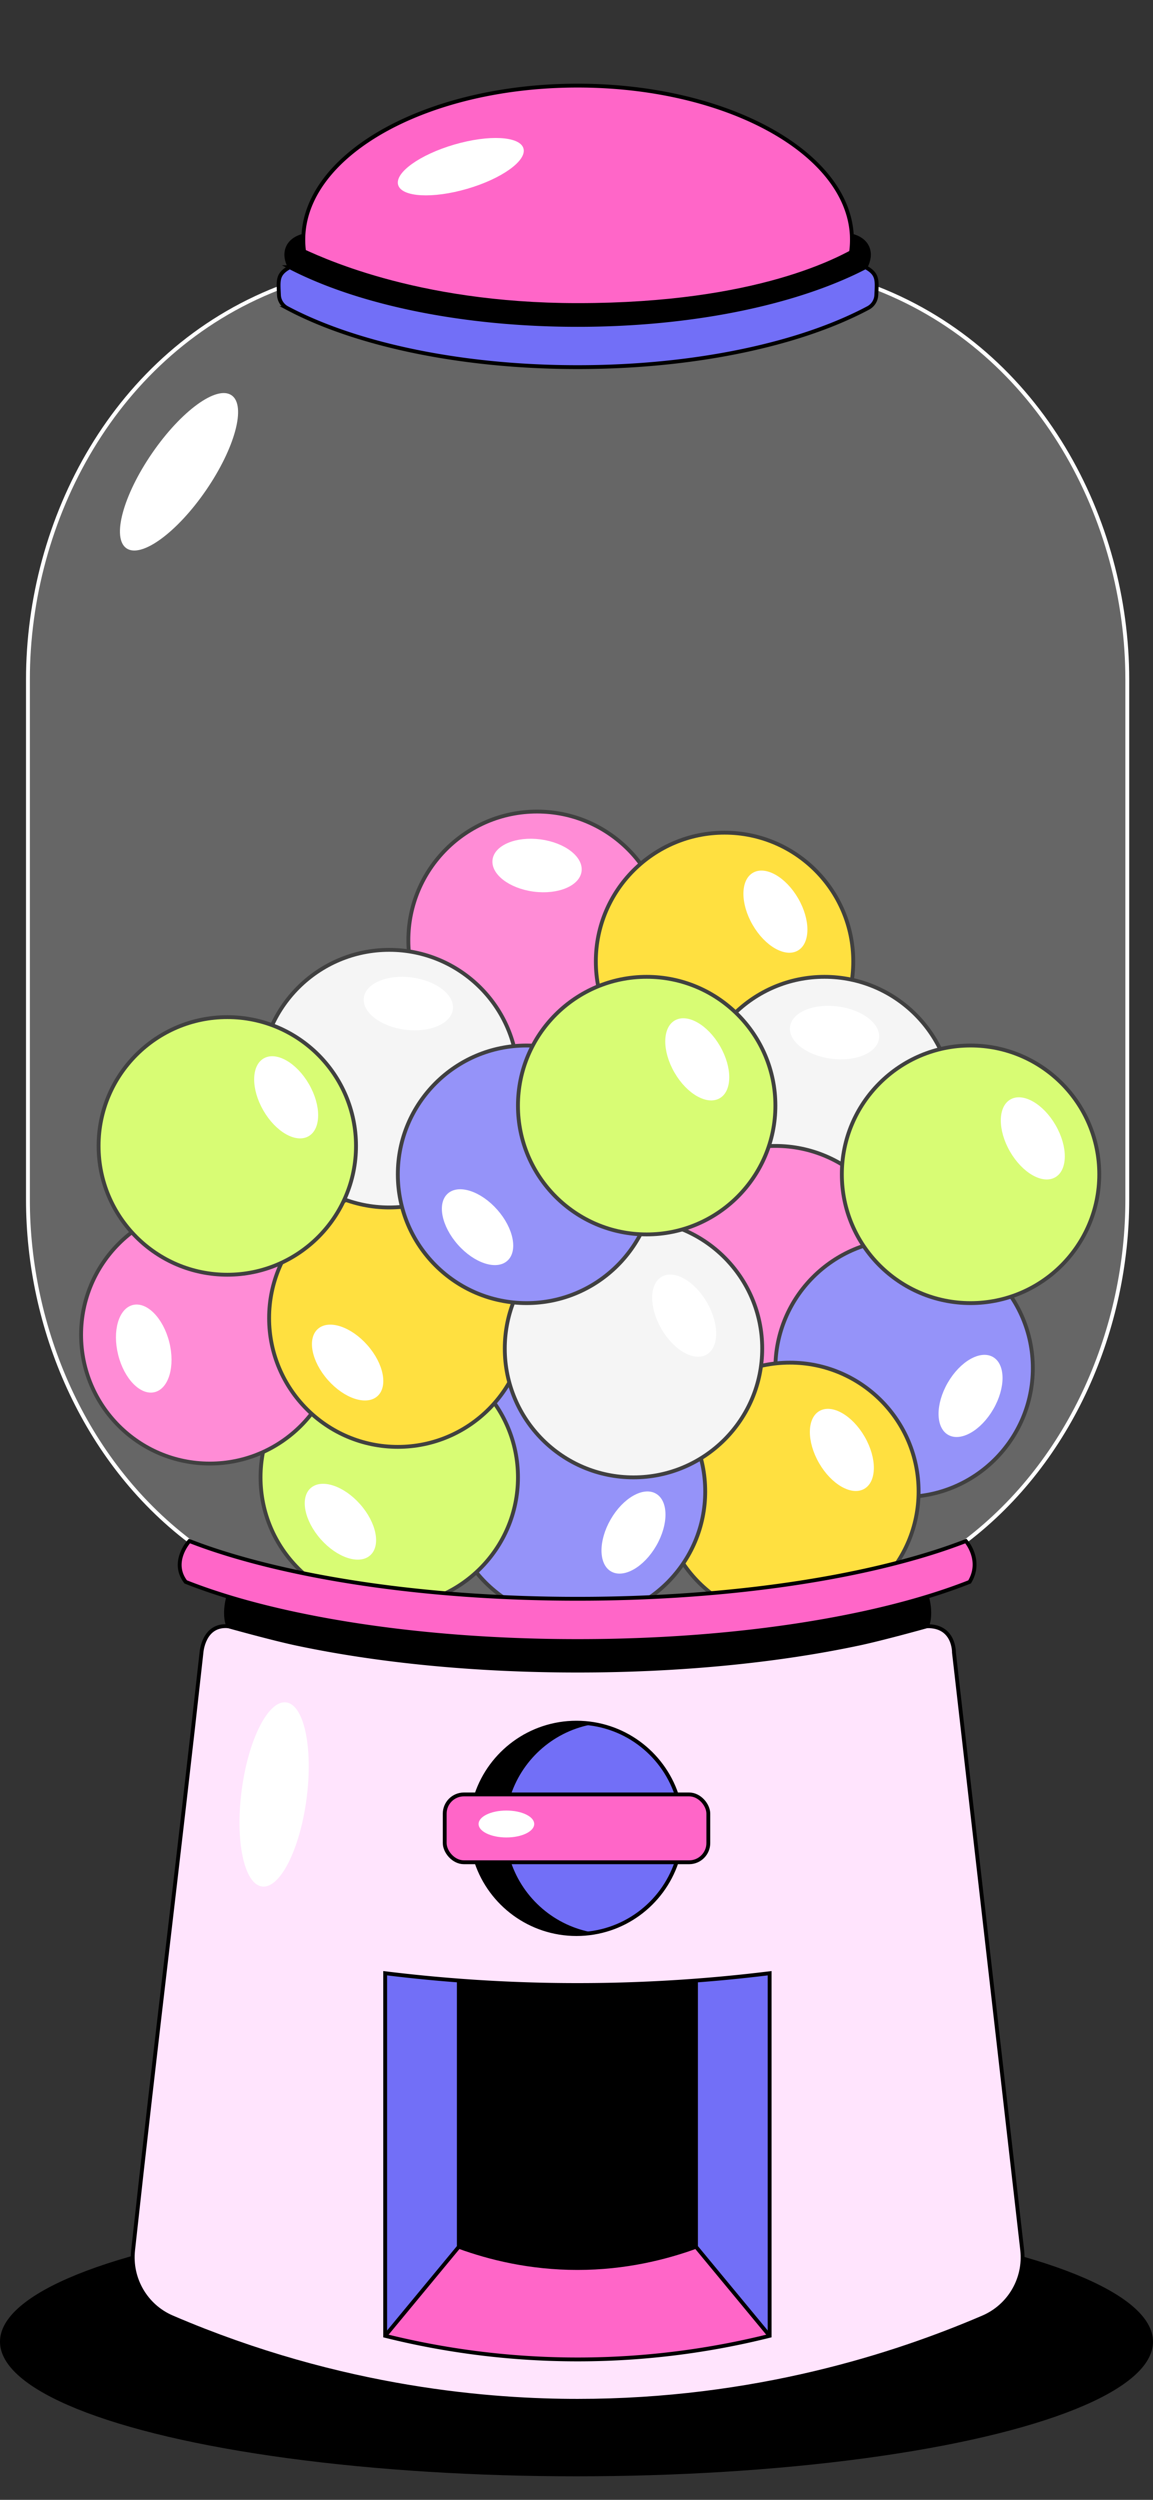 <svg xmlns="http://www.w3.org/2000/svg" viewBox="0 0 300 650"><rect x="0" y="0" width="300" height="650" fill="#333333" stroke="none"/><defs><style>.cls-1{fill:#f1f2f2}.cls-1,.cls-3,.cls-4,.cls-5,.cls-6,.cls-7,.cls-8{stroke-miterlimit:10;stroke:#000}.cls-10,.cls-12,.cls-14,.cls-15{stroke-width:0}.cls-5,.cls-6{fill:none}.cls-12,.cls-3{fill:#726ff7}.cls-15,.cls-4{fill:#ff66c8}.cls-5{stroke-linecap:round}.cls-10{fill:#000}.cls-14{fill:#fff}.cls-7{fill:#cbfb45}.cls-8{fill:#ffd600}</style></defs><ellipse id="Shadow" cx="150" cy="608.88" class="cls-10" rx="150" ry="35"/><g id="Gumballs"><circle cx="139.74" cy="244.51" r="33.49" class="cls-4"/><circle cx="188.52" cy="250" r="33.49" class="cls-8"/><circle cx="214.52" cy="287.48" r="33.49" class="cls-1"/><circle cx="201.75" cy="331.45" r="33.49" class="cls-4"/><circle cx="235.24" cy="355.74" r="33.49" class="cls-3"/><circle cx="205.52" cy="387.8" r="33.49" class="cls-8"/><circle cx="150" cy="387.8" r="33.49" class="cls-3"/><circle cx="101.28" cy="384.14" r="33.49" class="cls-7"/><circle cx="54.59" cy="347.06" r="33.49" class="cls-4"/><circle cx="103.51" cy="342.72" r="33.49" class="cls-8"/><circle cx="164.83" cy="350.65" r="33.49" class="cls-1"/><circle cx="252.53" cy="305.34" r="33.49" class="cls-7"/><circle cx="101.28" cy="280.47" r="33.49" class="cls-1"/><circle cx="137" cy="305.34" r="33.49" class="cls-3"/><circle cx="168.26" cy="287.48" r="33.49" class="cls-7"/><circle cx="59.14" cy="297.96" r="33.49" class="cls-7"/><ellipse cx="74.45" cy="285.32" class="cls-14" rx="6.85" ry="11.68" transform="rotate(-30 74.452 285.31)"/><ellipse cx="181.42" cy="275.45" class="cls-14" rx="6.85" ry="11.68" transform="rotate(-30 181.414 275.45)"/><ellipse cx="178.02" cy="342.09" class="cls-14" rx="6.85" ry="11.68" transform="rotate(-30 178.015 342.099)"/><ellipse cx="219.04" cy="377" class="cls-14" rx="6.85" ry="11.68" transform="rotate(-30 219.045 376.993)"/><ellipse cx="268.73" cy="296" class="cls-14" rx="6.85" ry="11.68" transform="rotate(-30 268.726 296.005)"/><ellipse cx="252.53" cy="362.96" class="cls-14" rx="11.68" ry="6.85" transform="rotate(-60 252.531 362.963)"/><ellipse cx="164.83" cy="398.48" class="cls-14" rx="11.68" ry="6.85" transform="rotate(-60 164.832 398.483)"/><ellipse cx="201.75" cy="237.05" class="cls-14" rx="6.85" ry="11.68" transform="rotate(-30 201.746 237.038)"/><ellipse cx="139.74" cy="225.05" class="cls-14" rx="6.85" ry="11.68" transform="rotate(-82.52 139.736 225.05)"/><ellipse cx="106.25" cy="260.95" class="cls-14" rx="6.85" ry="11.68" transform="rotate(-82.52 106.247 260.947)"/><ellipse cx="217.14" cy="268.49" class="cls-14" rx="6.85" ry="11.68" transform="rotate(-82.52 217.141 268.488)"/><ellipse cx="124.25" cy="319.09" class="cls-14" rx="6.85" ry="11.68" transform="rotate(-41.46 124.247 319.083)"/><ellipse cx="88.56" cy="395.69" class="cls-14" rx="6.85" ry="11.68" transform="rotate(-41.46 88.543 395.663)"/><ellipse cx="90.44" cy="354.3" class="cls-14" rx="6.85" ry="11.68" transform="rotate(-41.46 90.43 354.283)"/><ellipse cx="37.4" cy="350.65" class="cls-14" rx="6.85" ry="11.68" transform="rotate(-14.13 37.403 350.65)"/></g><g id="Color"><path d="M221.66 62.37c0 1.07-.07 2.13-.22 3.17s-.01.06-.01.06c-6.92 3.71-28.37 13.72-71.13 13.72-39.16 0-63.57-10.46-71.18-13.97v-.04l-.01-.01c-.13-.96-.19-1.94-.19-2.93 0-.37.01-.73.02-1.09 1.04-21.65 32.58-39.02 71.35-39.02s70.31 17.37 71.35 39.02c.01.36.02.72.02 1.09z" class="cls-15"/><path d="M228.09 74.93c-.02.53-.05 1.11-.08 1.77a4.012 4.012 0 0 1-2.13 3.38c-6.07 3.24-13.29 6.07-21.41 8.39-15.42 4.41-34.07 6.99-54.17 6.99s-38.75-2.58-54.17-6.99h-.01c-8.13-2.32-15.35-5.15-21.41-8.38a4.043 4.043 0 0 1-2.14-3.38c-.03-.66-.06-1.25-.08-1.79-.07-2.54.18-3.84 2.56-5.25l.36-.19c1.79.93 3.69 1.83 5.68 2.69 17.47 7.59 42.02 12.31 69.21 12.31s51.74-4.72 69.21-12.31c1.99-.86 3.89-1.76 5.69-2.7l.35.2c2.37 1.41 2.62 2.71 2.55 5.26z" class="cls-12"/><path d="M252.26 411.33a148.2 148.2 0 0 1-11.07 3.83c-5.48 1.68-11.44 3.2-17.82 4.55h-.01c-20.8 4.41-45.96 6.99-73.08 6.99s-52.27-2.58-73.07-6.99h-.02c-6.36-1.35-12.32-2.87-17.79-4.54-3.96-1.21-7.66-2.49-11.09-3.85-4.02-5.22.96-10.62.96-10.62h.03c2.42.94 4.94 1.84 7.62 2.7 23.56 7.59 56.68 12.31 93.36 12.31s69.8-4.72 93.37-12.31c2.67-.86 5.21-1.77 7.62-2.69.01 0 .01-.01.02-.01 0 0 4.37 4.97.97 10.62z" class="cls-15"/><path fill="#ed1c24" stroke-width="0" d="M79.12 65.35c-.72-.33-1.28-.6-1.7-.79m145.75.08c-.42.23-.99.56-1.73.96"/><path d="M225.19 69.47c-1.8.94-3.7 1.84-5.69 2.7-17.47 7.59-42.02 12.31-69.21 12.31s-51.74-4.72-69.21-12.31c-1.99-.86-3.89-1.76-5.68-2.69-1.95-3.61-.72-7.11 3.54-8.2-.01.36-.02.72-.02 1.09 0 .99.06 1.97.19 2.93s.01.05.01.05c7.61 3.51 32.02 13.97 71.18 13.97 42.76 0 64.21-10.01 71.13-13.72h.01v-.06c.15-1.04.22-2.1.22-3.17 0-.37 0-.73-.02-1.09 4.27 1.09 5.49 4.58 3.55 8.19z" class="cls-10"/><path fill="#ffe4fd" stroke-width="0" d="m265.97 585.09-17.76-155.42s.17-6.98-7.01-6.83c-.01.01-11.45 3.2-17.82 4.55h-.02c-20.8 4.41-45.96 6.99-73.07 6.99s-52.28-2.58-73.08-6.99h-.01c-6.37-1.35-17.8-4.54-17.8-4.54-6.51-.58-6.98 6.86-6.98 6.86-5.93 53.76-11.86 100.94-17.79 155.38-.81 7.41 3.29 14.5 10.13 17.44 44.46 19.11 83.95 21.72 105.54 21.72 45.9 0 82.47-11.82 105.46-21.69a17.002 17.002 0 0 0 10.21-17.47zm-65.72 22.26a207.17 207.17 0 0 1-49.94 6.14c-20.25 0-37.34-2.96-50.09-6.14v-94.28a411.544 411.544 0 0 0 50.09 3.07c10.86-.01 21.14-.44 30.78-1.18 6.71-.5 13.1-1.14 19.16-1.89v94.28z"/><path d="M241.2 422.84s-11.45 3.2-17.82 4.55h-.02c-20.8 4.41-45.96 6.99-73.07 6.99s-52.28-2.58-73.08-6.99h-.01c-6.37-1.35-17.8-4.54-17.8-4.54s-1.34-2.67 0-7.68c5.47 1.67 11.43 3.19 17.79 4.54h.02c20.8 4.41 45.96 6.99 73.07 6.99s52.28-2.58 73.08-6.99h.01c6.38-1.35 12.34-2.87 17.82-4.55 1.34 5.02.01 7.68.01 7.68z" class="cls-10"/><path d="M200.25 513.07v94.28l-19.16-23.15v-69.24c6.71-.5 13.1-1.14 19.16-1.89z" class="cls-12"/><path d="M181.09 514.96v69.24c-7.86 2.85-18.36 5.52-30.81 5.52-12.49.01-23.03-2.66-30.9-5.52v-69.23c9.69.73 20.02 1.17 30.93 1.17 10.86-.01 21.14-.44 30.78-1.18z" class="cls-10"/><path d="M119.38 514.97v69.23l-19.16 23.15v-94.28c6.06.74 12.45 1.4 19.16 1.9z" class="cls-12"/><path d="M200.25 607.35a207.17 207.17 0 0 1-49.94 6.14c-20.25 0-37.34-2.96-50.09-6.14l19.16-23.15c7.87 2.86 18.41 5.53 30.9 5.52 12.45 0 22.95-2.67 30.81-5.52l19.16 23.15z" class="cls-15"/><circle cx="150" cy="475.4" r="27.49" class="cls-12"/><rect width="68.59" height="17.64" x="115.71" y="466.58" class="cls-15" rx="5" ry="5"/></g><g id="Shading"><ellipse cx="46.58" cy="122.67" class="cls-14" rx="24.14" ry="8.51" transform="rotate(-55.5 46.582 122.673)"/><ellipse cx="71.33" cy="466.58" class="cls-14" rx="24.14" ry="8.51" transform="rotate(-82.52 71.331 466.586)"/><ellipse cx="119.9" cy="43.33" class="cls-14" rx="16.98" ry="5.99" transform="rotate(-16.25 119.924 43.351)"/><ellipse cx="131.76" cy="474.27" class="cls-14" rx="7.24" ry="3.5"/><path d="M150 502.89c1.53 0 3.03-.13 4.49-.37-10.09-1.66-18.33-8.82-21.54-18.3h-8.98c3.68 10.85 13.94 18.67 26.03 18.67zm4.49-54.6c-1.46-.24-2.96-.37-4.49-.37-12.09 0-22.36 7.81-26.03 18.67h8.98c3.21-9.48 11.45-16.64 21.54-18.3z" class="cls-10"/><path fill="#fff" stroke-width="0" d="M293.31 176.65v135.33c0 33.07-14.36 67.68-42.02 88.73 0 0 0 .01-.02.01-2.41.92-4.95 1.83-7.62 2.69-23.57 7.59-56.69 12.31-93.37 12.31s-69.8-4.72-93.36-12.31c-2.68-.86-5.2-1.76-7.62-2.7-27.67-21.04-42.03-55.66-42.03-88.73V176.65c0-41.33 22.42-85.06 65.21-101.73.02.54.05 1.13.08 1.79.07 1.43.88 2.71 2.14 3.38 6.06 3.23 13.28 6.06 21.41 8.38h.01c15.42 4.41 34.07 6.99 54.17 6.99s38.75-2.58 54.17-6.99c8.12-2.32 15.34-5.15 21.41-8.39A4.012 4.012 0 0 0 228 76.7c.03-.66.06-1.24.08-1.77 42.79 16.66 65.21 60.39 65.21 101.72z" opacity=".25"/></g><g id="Lines"><path fill="none" stroke="#fff" stroke-miterlimit="10" d="M251.27 400.72h.02c27.66-21.05 42.02-55.66 42.02-88.73V176.66c0-41.33-22.42-85.06-65.21-101.73h-.02M49.3 400.71c-27.67-21.04-42.03-55.66-42.03-88.73V176.65c0-41.33 22.42-85.06 65.21-101.73h.02"/><path d="M79.11 65.31c-.13-.97-.19-1.95-.19-2.94 0-.37.01-.73.02-1.09 1.04-21.65 32.58-39.02 71.35-39.02s70.31 17.37 71.35 39.02c.01.36.02.72.02 1.09 0 1.07-.07 2.13-.22 3.17M75.4 69.48c1.79.93 3.69 1.83 5.68 2.69 17.47 7.59 42.02 12.31 69.21 12.31s51.74-4.72 69.21-12.31c1.99-.86 3.89-1.76 5.69-2.7l.35.2c2.88 1.71 2.64 3.25 2.47 7.03a4.012 4.012 0 0 1-2.13 3.38c-6.07 3.23-13.29 6.07-21.41 8.39h-.01c-15.42 4.41-34.07 6.99-54.17 6.99s-38.75-2.58-54.17-6.99c-8.12-2.32-15.34-5.15-21.41-8.38a4.025 4.025 0 0 1-2.13-3.38c-.17-3.79-.42-5.33 2.47-7.04l.36-.19zm176.86 341.85c-8.18 3.23-17.92 6.06-28.88 8.38h-.01c-20.8 4.41-45.96 6.99-73.08 6.99s-52.27-2.58-73.08-6.99h-.01c-10.96-2.32-20.7-5.15-28.88-8.39-4.02-5.23.96-10.63.96-10.63 2.43.94 4.96 1.85 7.65 2.71 23.57 7.59 56.69 12.31 93.37 12.31 36.68 0 69.8-4.72 93.37-12.31 2.68-.86 5.22-1.77 7.64-2.7 0 0 4.37 4.97.97 10.62z" class="cls-6"/><path d="M223.17 64.64c-4.3 2.4-25.52 14.68-72.88 14.68-42.85 0-68.04-12.52-72.88-14.75" class="cls-5"/><path d="M75.4 69.48c-1.95-3.61-.72-7.11 3.54-8.2m142.7 0c4.27 1.09 5.49 4.58 3.55 8.19m16.01 353.37c7.18-.15 7.01 6.83 7.01 6.83l17.76 155.42c.81 7.44-3.33 14.52-10.21 17.47-22.99 9.86-59.55 21.69-105.46 21.69-21.59 0-61.08-2.62-105.54-21.72-6.84-2.94-10.94-10.04-10.13-17.44 5.93-54.44 11.86-101.62 17.79-155.38 0 0 .47-7.44 6.98-6.86" class="cls-6"/><path d="M241.19 415.16c1.34 5.02.01 7.68.01 7.68-.01.01-11.45 3.2-17.82 4.55h-.02c-20.8 4.41-45.96 6.99-73.07 6.99s-52.28-2.58-73.08-6.99h-.01c-6.37-1.35-17.8-4.54-17.8-4.54s-1.34-2.67 0-7.68m140.85 97.9a408.319 408.319 0 0 1-49.94 3.07c-18.47 0-35.28-1.25-50.09-3.07v94.28c12.76 3.18 29.84 6.14 50.09 6.14 20.18 0 37.21-2.96 49.94-6.14v-94.28z" class="cls-6"/><path d="M181.09 514.96v69.24c-7.86 2.85-18.37 5.52-30.81 5.52-12.49.01-23.04-2.66-30.9-5.52v-69.23m80.87 92.38-19.16-23.15m-80.87 23.15 19.16-23.15" class="cls-6"/><path d="m221.43 65.6.01-.05v.05" class="cls-5"/><path d="m79.12 65.35-.01-.04v-.01m44.86 418.92c3.66 10.86 13.94 18.67 26.03 18.67s22.37-7.81 26.03-18.67m-52.06-17.64c3.67-10.85 13.94-18.66 26.03-18.66s22.36 7.81 26.03 18.66" class="cls-6"/><rect width="68.59" height="17.64" x="115.71" y="466.58" class="cls-6" rx="5" ry="5"/></g></svg>
